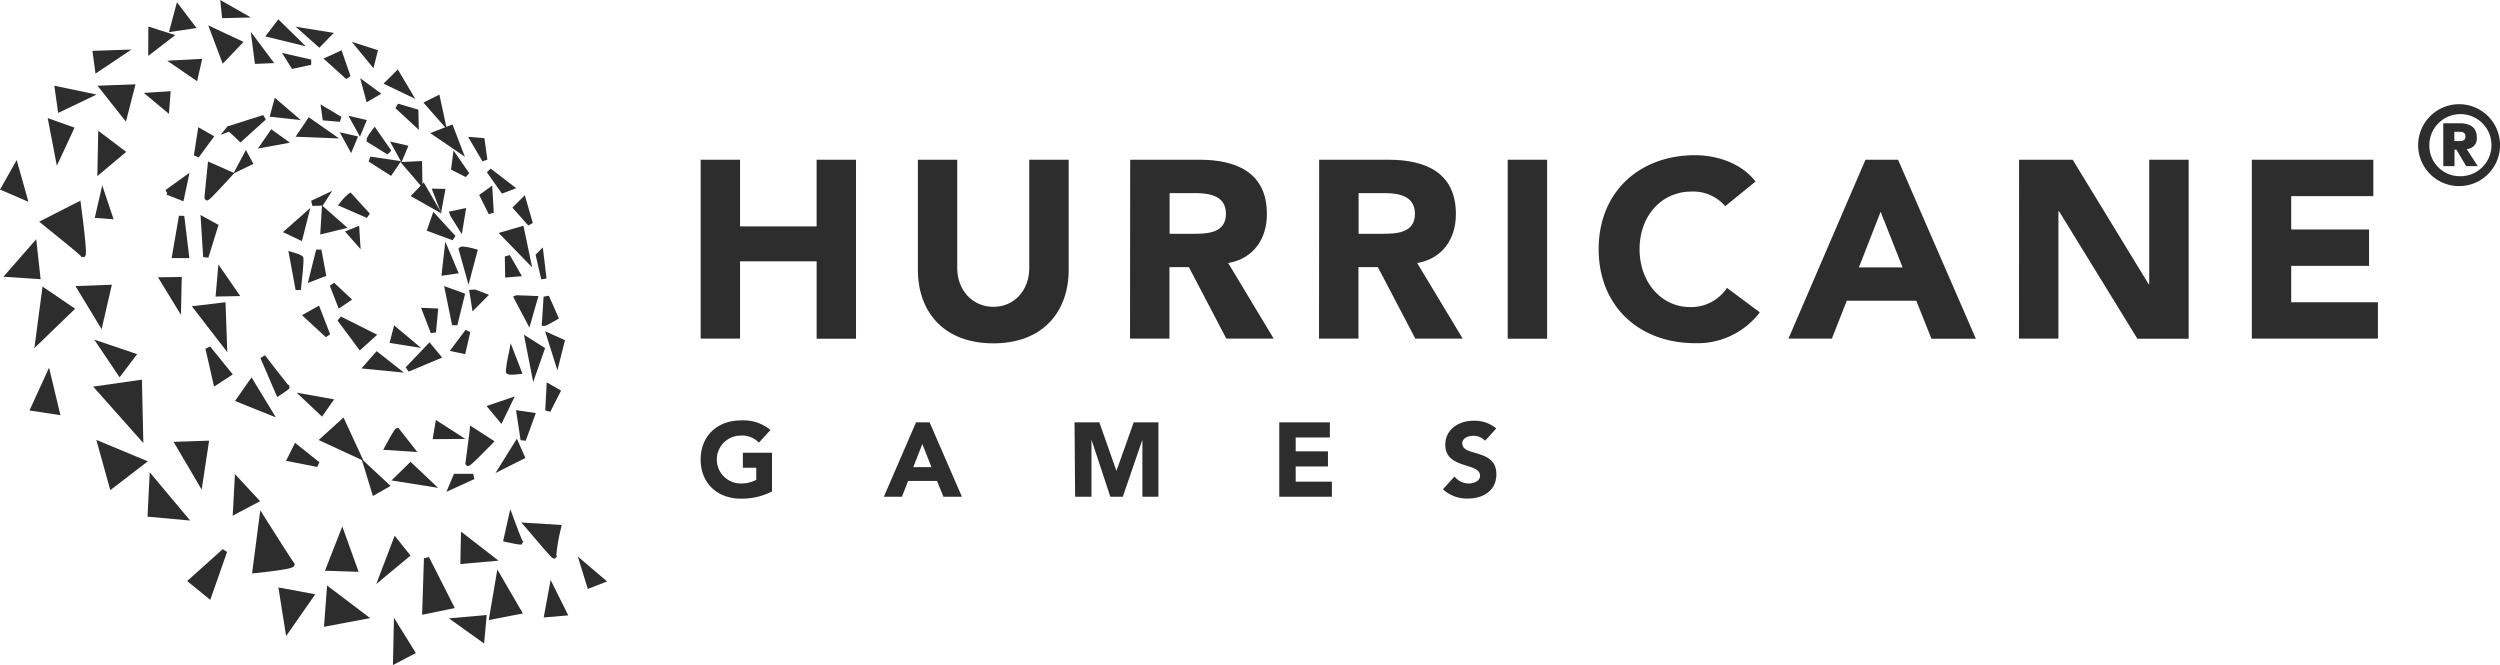 <svg xmlns="http://www.w3.org/2000/svg" viewBox="0 0 474.88 126.33"><defs><style>.cls-1{fill:#2d2d2d;}</style></defs><g id="Layer_2" data-name="Layer 2"><g id="Layer_1-2" data-name="Layer 1"><path class="cls-1" d="M133.09,30.34h7.48V43h14.55V30.34h7.48v34h-7.48V49.64H140.57V64.32h-7.48Z"/><path class="cls-1" d="M203,51.22c0,8-4.9,14-14.3,14s-14.35-5.95-14.35-14V30.34h7.48V50.93c0,4.18,2.88,7.35,6.87,7.35s6.81-3.17,6.81-7.35V30.34H203Z"/><path class="cls-1" d="M214.68,30.34h13.15c7,0,12.82,2.4,12.82,10.32,0,4.75-2.55,8.45-7.35,9.31l8.64,14.35h-9l-7.11-13.58h-3.69V64.32h-7.49Zm7.49,14.07h4.41c2.74,0,6.29-.1,6.29-3.8,0-3.4-3.07-3.93-5.81-3.93h-4.89Z"/><path class="cls-1" d="M250.58,30.34h13.15c7,0,12.82,2.4,12.82,10.32,0,4.75-2.55,8.45-7.35,9.31l8.64,14.35h-9l-7.11-13.58h-3.69V64.32h-7.49Zm7.49,14.07h4.42c2.73,0,6.28-.1,6.28-3.8,0-3.4-3.07-3.93-5.81-3.93h-4.89Z"/><path class="cls-1" d="M286.39,30.34h7.49v34h-7.49Z"/><path class="cls-1" d="M327.71,39.17a8,8,0,0,0-6.43-2.78c-5.66,0-9.84,4.61-9.84,10.94s4.18,11,9.6,11a8.15,8.15,0,0,0,7-3.65l6.24,4.65A14.86,14.86,0,0,1,322,65.19c-10.61,0-18.33-7-18.33-17.86S311.39,29.48,322,29.48c3.79,0,8.59,1.3,11.47,5Z"/><path class="cls-1" d="M354.35,30.34h6.19l14.78,34h-8.44L364,57.12h-13.2l-2.83,7.2h-8.25Zm2.88,9.89L353.1,50.79h8.3Z"/><path class="cls-1" d="M383.53,30.34h10.18L408.15,54h.1V30.34h7.49v34H406L391.12,40.13H391V64.32h-7.49Z"/><path class="cls-1" d="M427.74,30.34h23.08v6.91h-15.6v6.34H450V50.5H435.22v6.91h16.47v6.91H427.74Z"/><path class="cls-1" d="M467.1,19.79a7.78,7.78,0,1,1-7.77,7.78A7.8,7.8,0,0,1,467.1,19.79Zm0,13.68a5.9,5.9,0,1,0-5.64-5.9A5.79,5.79,0,0,0,467.1,33.47Zm-3-10.06H467c.87,0,3.47,0,3.47,2.64a2,2,0,0,1-1.91,2.27l2.1,3.24h-2.2l-1.86-3.13h-.36v3.13h-2.13Zm2.11,3.39h.86c.5,0,1.25,0,1.25-.88s-.75-.88-1.25-.88h-.86Z"/><path class="cls-1" d="M105.23,106.09c-.31,0-.37,0-5.41-5.93L99,99.25l7.7.47-.13.58a36.16,36.16,0,0,0-.9,5.11l.13.25-.17.18-.15.25Z"/><path class="cls-1" d="M100.2,99.83s5.25,6.17,5,5.73.88-5.37.88-5.37Z"/><path class="cls-1" d="M98.73,103.44c-.33,0-2-.35-2.67-.5l-.5-.11,1.37-6.12.6,1.62c.7,1.91,1.52,4.06,1.65,4.31l.26.23-.2.24-.13.32Z"/><path class="cls-1" d="M97.05,98.51l-.88,3.93a24.5,24.5,0,0,0,2.59.48C98.63,102.8,97.05,98.51,97.05,98.51Z"/><polygon class="cls-1" points="109.75 105.7 115.32 110.45 111.66 111.87 109.75 105.7"/><polygon class="cls-1" points="110.75 107.23 111.98 111.2 114.34 110.28 110.75 107.23"/><polygon class="cls-1" points="104.59 110.16 107.94 116.89 103.28 117.29 104.59 110.16"/><polygon class="cls-1" points="104.82 111.75 103.9 116.72 107.15 116.45 104.82 111.75"/><polygon class="cls-1" points="94.47 108.17 99.32 116.52 92.84 117.78 94.47 108.17"/><polygon class="cls-1" points="94.74 109.64 93.47 117.14 98.52 116.16 94.74 109.64"/><polygon class="cls-1" points="87.57 100.98 94.7 106.5 87.44 107.14 87.57 100.98"/><polygon class="cls-1" points="88.06 102 87.96 106.58 93.36 106.11 88.06 102"/><polygon class="cls-1" points="85.27 117.46 92.45 116.82 91.96 122.24 85.27 117.46"/><polygon class="cls-1" points="86.68 117.84 91.89 117.38 91.53 121.31 86.68 117.84"/><polygon class="cls-1" points="80.53 106.04 81.49 105.82 86.39 115.5 80.18 116.78 80.53 106.04"/><polygon class="cls-1" points="81.04 106.05 80.71 116.15 85.63 115.14 81.04 106.05"/><polygon class="cls-1" points="74.97 101.76 77.98 105.53 71.47 110.94 74.97 101.76"/><polygon class="cls-1" points="75.13 102.78 77.27 105.45 72.64 109.31 75.13 102.78"/><polygon class="cls-1" points="74.83 117.34 78.99 124.04 74.64 126.33 74.83 117.34"/><polygon class="cls-1" points="75.3 119.07 75.17 125.48 78.27 123.85 75.3 119.07"/><polygon class="cls-1" points="62.13 111.22 70.31 117.41 61.54 119.06 62.13 111.22"/><polygon class="cls-1" points="62.57 112.19 62.1 118.44 69.09 117.13 62.57 112.19"/><polygon class="cls-1" points="61.73 108.41 65.02 100 68.12 108.62 61.73 108.41"/><polygon class="cls-1" points="65 101.45 62.47 107.93 67.39 108.09 65 101.45"/><path class="cls-1" d="M49.44,96.93l.75,1.19c2.11,3.34,5.35,8.43,5.62,8.76l.19.24-.1.32c-.13.32-.27.68-7.38,1.42l-.64.07Z"/><path class="cls-1" d="M49.76,98.4l-1.3,10s7.29-.77,7-1.15S49.76,98.4,49.76,98.4Z"/><polygon class="cls-1" points="52.88 111.58 59.88 112.89 54.35 120.82 52.88 111.58"/><polygon class="cls-1" points="53.49 112.21 59.01 113.24 54.66 119.49 53.49 112.21"/><polygon class="cls-1" points="35.55 110.37 42.31 104.31 43.13 104.85 39.94 113.95 35.55 110.37"/><polygon class="cls-1" points="42.65 104.69 36.33 110.35 39.7 113.1 42.65 104.69"/><polygon class="cls-1" points="44.63 90.06 49.41 95.2 44.2 97.95 44.63 90.06"/><polygon class="cls-1" points="45.07 91.29 44.76 97.08 48.58 95.06 45.07 91.29"/><polygon class="cls-1" points="28.02 98.14 28.44 89.71 36.12 98.88 28.02 98.14"/><polygon class="cls-1" points="28.88 91.03 28.56 97.68 34.94 98.26 28.88 91.03"/><polygon class="cls-1" points="32.97 83.93 39.72 83.7 38.31 93 32.97 83.93"/><polygon class="cls-1" points="33.84 84.41 39.12 84.22 38.02 91.5 33.84 84.41"/><polygon class="cls-1" points="17.7 73.44 26.96 72.11 27.23 84.16 17.7 73.44"/><polygon class="cls-1" points="18.71 73.81 26.47 72.7 26.69 82.79 18.71 73.81"/><polygon class="cls-1" points="5.6 77.97 9.32 69.84 11.48 78.87 5.6 77.97"/><polygon class="cls-1" points="9.17 71.39 6.35 77.56 10.81 78.25 9.17 71.39"/><polygon class="cls-1" points="17.9 64.51 26.05 67.27 22.72 71.67 17.9 64.51"/><polygon class="cls-1" points="19.16 65.48 22.75 70.79 25.22 67.53 19.16 65.48"/><polygon class="cls-1" points="18.3 83.56 28.08 87.63 20.95 93.1 18.3 83.56"/><polygon class="cls-1" points="19.07 84.43 21.24 92.23 27.07 87.76 19.07 84.43"/><polygon class="cls-1" points="8.08 54.43 14.27 58.65 6.53 66.12 8.08 54.43"/><polygon class="cls-1" points="8.47 55.31 13.47 58.72 7.22 64.74 8.47 55.31"/><polygon class="cls-1" points="14.33 54.34 21.25 54.08 19.3 62.53 14.33 54.34"/><polygon class="cls-1" points="15.21 54.82 20.6 54.61 19.09 61.19 15.21 54.82"/><polygon class="cls-1" points="0.65 52.57 6.88 45.44 7.72 53.04 0.65 52.57"/><polygon class="cls-1" points="1.71 52.13 7.15 52.49 6.51 46.65 1.71 52.13"/><path class="cls-1" d="M15.52,48.83l-.19-.22c-.34-.41-4.64-3.9-7.27-6l-.62-.5,7.84-4,.09.72c1.23,9.32,1,9.63.79,9.83l-.15.17h-.49Z"/><path class="cls-1" d="M8.38,42.2l6.49-3.32s1.31,10,.86,9.42S8.38,42.2,8.38,42.2Z"/><polygon class="cls-1" points="18 41.4 19.42 35.21 21.58 41.65 18 41.4"/><polygon class="cls-1" points="19.51 37.08 18.63 40.93 20.86 41.09 19.51 37.08"/><polygon class="cls-1" points="0 36.01 3.17 30.4 5.4 38.33 0 36.01"/><polygon class="cls-1" points="3.01 31.72 0.72 35.77 4.63 37.44 3.01 31.72"/><polygon class="cls-1" points="9.06 22.43 14.16 24.25 10.8 31.48 9.06 22.43"/><polygon class="cls-1" points="9.73 23.21 11.01 29.84 13.47 24.54 9.73 23.21"/><polygon class="cls-1" points="18.66 24.84 23.97 28.85 18.49 33.45 18.66 24.84"/><polygon class="cls-1" points="19.15 25.85 23.16 28.87 19.02 32.34 19.15 25.85"/><polygon class="cls-1" points="18.52 16.28 25.74 16.02 23.92 23.11 18.52 16.28"/><polygon class="cls-1" points="19.54 16.75 23.68 21.99 25.08 16.55 19.54 16.75"/><polygon class="cls-1" points="17.56 9.66 24.96 9.41 18.14 13.98 17.56 9.66"/><polygon class="cls-1" points="23.2 9.98 18.14 10.15 18.54 13.11 23.2 9.98"/><polygon class="cls-1" points="10.32 16.28 18.35 17.96 11.05 21.45 10.32 16.28"/><polygon class="cls-1" points="10.93 16.93 11.46 20.69 16.77 18.15 10.93 16.93"/><polygon class="cls-1" points="28.18 5.04 33.29 6.67 28.15 10.62 28.18 5.04"/><polygon class="cls-1" points="28.69 5.73 28.66 9.58 32.21 6.86 28.69 5.73"/><polygon class="cls-1" points="27.32 17.65 32.42 17.32 32.09 21.63 27.32 17.65"/><polygon class="cls-1" points="28.62 18.08 31.66 20.61 31.87 17.87 28.62 18.08"/><polygon class="cls-1" points="31.76 11.53 38.41 11.17 37.44 15.43 31.76 11.53"/><polygon class="cls-1" points="33.28 11.95 37.11 14.59 37.77 11.71 33.28 11.95"/><polygon class="cls-1" points="47.63 6.03 52.08 11.98 48.42 12.14 47.63 6.03"/><polygon class="cls-1" points="48.38 7.88 48.86 11.61 51.1 11.51 48.38 7.88"/><polygon class="cls-1" points="41.84 0 47.66 3.32 42.19 3.45 41.84 0"/><polygon class="cls-1" points="42.45 0.93 42.65 2.93 45.82 2.86 42.45 0.93"/><polygon class="cls-1" points="33.61 0.42 37.34 5.33 32.09 6.1 33.61 0.42"/><polygon class="cls-1" points="33.83 1.55 32.78 5.48 36.41 4.95 33.83 1.55"/><polygon class="cls-1" points="39.56 4.82 46.26 7.96 42.3 12.1 39.56 4.82"/><polygon class="cls-1" points="40.48 5.81 45.4 8.12 42.49 11.16 40.48 5.81"/><polygon class="cls-1" points="53.57 10.05 59.12 11.32 59.11 12.31 55.47 13.09 53.57 10.05"/><polygon class="cls-1" points="54.65 10.82 55.72 12.52 59 11.82 54.65 10.82"/><polygon class="cls-1" points="50.4 6.92 52.87 3.67 58.1 8.8 50.4 6.92"/><polygon class="cls-1" points="52.92 4.44 51.27 6.61 56.42 7.87 52.92 4.44"/><polygon class="cls-1" points="56.18 5.08 63.41 6.25 60.65 9.07 56.18 5.08"/><polygon class="cls-1" points="62.35 6.6 60.63 8.37 57.82 5.86 62.35 6.6"/><polygon class="cls-1" points="61.45 11.13 64.88 9.55 66.58 14.46 65.76 15.01 61.45 11.13"/><polygon class="cls-1" points="64.58 10.25 62.37 11.27 66.1 14.63 64.58 10.25"/><polygon class="cls-1" points="66.82 7.95 71.8 9.54 70.94 12.96 66.82 7.95"/><polygon class="cls-1" points="68.31 8.96 71.19 9.88 70.69 11.86 68.31 8.96"/><polygon class="cls-1" points="68.41 14.84 72.43 17.8 69.64 19.43 68.41 14.84"/><polygon class="cls-1" points="69.96 18.65 71.5 17.75 69.28 16.11 69.96 18.65"/><polygon class="cls-1" points="72.85 15.89 75.56 13.19 78.89 18.79 72.85 15.89"/><polygon class="cls-1" points="73.72 15.74 75.45 14.01 77.59 17.61 73.72 15.74"/><polygon class="cls-1" points="75.11 20.55 75.6 19.69 79.47 20.83 79.55 24.66 75.11 20.55"/><polygon class="cls-1" points="75.45 20.18 78.97 21.21 79.02 23.48 75.45 20.18"/><polygon class="cls-1" points="80.42 19.48 83.46 17.97 84.88 24.55 80.42 19.48"/><polygon class="cls-1" points="81.23 19.64 83.1 18.71 83.97 22.74 81.23 19.64"/><polygon class="cls-1" points="81.72 25.28 85.95 23.64 88.31 29.78 81.72 25.28"/><polygon class="cls-1" points="82.81 25.4 85.66 24.3 87.25 28.44 82.81 25.4"/><polygon class="cls-1" points="88.91 25.99 92.01 26.24 92.58 30.31 91.64 30.64 88.91 25.99"/><polygon class="cls-1" points="89.84 26.58 91.56 26.72 92.08 30.38 89.84 26.58"/><polygon class="cls-1" points="85.68 32.22 86.14 28.58 89.13 32.89 88.48 33.64 85.68 32.22"/><polygon class="cls-1" points="86.48 29.96 88.71 33.18 86.23 31.93 86.48 29.96"/><polygon class="cls-1" points="91.02 37.03 93.5 35.25 93.79 40.41 92.83 40.67 91.02 37.03"/><polygon class="cls-1" points="91.67 37.19 93.04 36.21 93.28 40.44 91.67 37.19"/><polygon class="cls-1" points="92.48 32.71 93.21 32.02 98.05 35.75 95.34 36.78 92.48 32.71"/><polygon class="cls-1" points="97.02 35.6 95.53 36.16 92.9 32.42 97.02 35.6"/><polygon class="cls-1" points="94.72 44.25 99.43 42.88 101.08 50.79 94.72 44.25"/><polygon class="cls-1" points="95.67 44.5 99.04 43.52 100.23 49.18 95.67 44.5"/><polygon class="cls-1" points="95.89 48.72 96.84 48.45 99.14 52.46 95.96 52.73 95.89 48.72"/><polygon class="cls-1" points="96.4 48.71 96.46 52.18 98.3 52.02 96.4 48.71"/><polygon class="cls-1" points="97.33 39.43 99.69 37.09 101.21 42.36 100.34 42.84 97.33 39.43"/><polygon class="cls-1" points="98.03 39.45 99.43 38.06 100.72 42.5 98.03 39.45"/><polygon class="cls-1" points="101.73 48.37 103.11 47 103.82 52.9 102.81 53.07 101.73 48.37"/><polygon class="cls-1" points="102.29 48.53 102.73 48.1 103.31 52.96 102.29 48.53"/><path class="cls-1" d="M97.45,56.33l.62-.24h.24c.66,0,3.33.13,3.33.13l.64,0-1.72,6Z"/><path class="cls-1" d="M98.17,56.6c.11,0,3.44.13,3.44.13l-1.19,4.14Z"/><path class="cls-1" d="M103.26,56.35l1-.17,1.91,4.31-.39.23c-2,1.16-2.18,1.17-2.3,1.18l-.58,0Z"/><path class="cls-1" d="M103.41,61.4a20.27,20.27,0,0,0,2.08-1.12l-1.72-3.9Z"/><polygon class="cls-1" points="103.54 62.92 107.32 64.62 105.88 70.34 103.54 62.92"/><polygon class="cls-1" points="104.37 63.85 106.72 64.91 105.82 68.47 104.37 63.85"/><polygon class="cls-1" points="99.52 63.58 103.54 66.12 101.28 72.57 99.52 63.58"/><polygon class="cls-1" points="100.25 64.64 102.93 66.34 101.42 70.63 100.25 64.64"/><path class="cls-1" d="M97.22,71.17c-.38,0-1.09,0-1.14-.59A24.07,24.07,0,0,1,96.67,67L97,65.2,99.25,71l-.66.07S97.81,71.17,97.22,71.17Z"/><path class="cls-1" d="M98.53,70.58s-1.92.21-2,0,.59-3.49.59-3.49Z"/><polygon class="cls-1" points="103.57 77.96 103.85 72.63 106.58 74.19 104.53 78.22 103.57 77.96"/><polygon class="cls-1" points="104.32 73.48 105.91 74.39 104.08 77.99 104.32 73.48"/><polygon class="cls-1" points="92.42 77.12 97.77 75.31 95.25 80.53 92.42 77.12"/><polygon class="cls-1" points="96.79 76.18 95.14 79.6 93.29 77.36 96.79 76.18"/><polygon class="cls-1" points="98.89 83.62 98.02 77.91 101.78 78.46 99.87 83.72 98.89 83.62"/><polygon class="cls-1" points="98.62 78.52 101.09 78.87 99.39 83.54 98.62 78.52"/><polygon class="cls-1" points="98.18 83.33 99.8 86.99 94.12 89.85 98.18 83.33"/><polygon class="cls-1" points="98.11 84.42 99.14 86.75 95.51 88.58 98.11 84.42"/><path class="cls-1" d="M88.7,88.5l-.31-.36.82-6.31.09-1,4.64,3-.44.45c-4.12,4.22-4.3,4.22-4.56,4.22Z"/><path class="cls-1" d="M89.73,81.69l3.41,2.23S88.88,88.29,88.93,88l.78-6.09Z"/><polygon class="cls-1" points="82.79 79.77 88.38 83.37 82.18 83.42 82.79 79.77"/><polygon class="cls-1" points="83.17 80.61 82.78 82.91 86.67 82.88 83.17 80.61"/><path class="cls-1" d="M86.24,90l.31,0h3.34l.21,1-5.31,2.43Z"/><path class="cls-1" d="M86.58,90.46c.21,0,3.31,0,3.31,0l-4.11,1.88Z"/><polygon class="cls-1" points="74.36 91.26 77.98 87.72 83.22 92.67 74.36 91.26"/><polygon class="cls-1" points="77.99 88.42 75.44 90.92 81.67 91.91 77.99 88.42"/><path class="cls-1" d="M72.79,85.44l.38-.7c1.73-3.23,1.92-3.3,2.11-3.38l.35-.13,3.64,4.63Z"/><path class="cls-1" d="M75.47,81.84A31.72,31.72,0,0,0,73.61,85l4.56.3Z"/><polygon class="cls-1" points="68.68 87.17 74.19 92.3 70.83 94.22 68.68 87.17"/><polygon class="cls-1" points="69.72 88.83 71.13 93.46 73.34 92.2 69.72 88.83"/><polygon class="cls-1" points="60.53 83.58 65.25 79.3 69.05 87.53 60.53 83.58"/><polygon class="cls-1" points="61.44 83.44 65.08 80.14 68.01 86.49 61.44 83.44"/><polygon class="cls-1" points="54.33 87.53 56.05 84.12 60.67 87.81 60.26 88.7 54.33 87.53"/><polygon class="cls-1" points="56.22 84.91 55.09 87.16 60.36 88.21 56.22 84.91"/><polygon class="cls-1" points="56.35 74.59 63.47 75.86 61.17 79.14 56.35 74.59"/><polygon class="cls-1" points="61.09 78.36 62.59 76.22 57.94 75.39 61.09 78.36"/><path class="cls-1" d="M49.46,68l.87-.51c1.49,1.93,3.87,5,4.39,5.61l.17,0,.08.34c.09.4,0,.44-1.81,1.65l-.5.34Z"/><path class="cls-1" d="M52.88,74.65s1.67-1.11,1.59-1.13-4.54-5.77-4.54-5.77Z"/><polygon class="cls-1" points="44.64 76.17 47.78 71.68 52.4 79.28 44.64 76.17"/><polygon class="cls-1" points="47.75 72.61 45.43 75.94 51.17 78.24 47.75 72.61"/><polygon class="cls-1" points="39.02 66.24 39.91 65.81 44.22 71.12 40.66 73.44 39.02 66.24"/><polygon class="cls-1" points="40.99 72.62 43.47 71 39.51 66.13 40.99 72.62"/><polygon class="cls-1" points="36.44 58.17 42.84 57.41 43.17 66.89 36.44 58.17"/><polygon class="cls-1" points="37.39 58.57 42.35 57.98 42.6 65.33 37.39 58.57"/><polygon class="cls-1" points="30.01 52.67 34.53 52.61 34.37 59.81 30.01 52.67"/><polygon class="cls-1" points="34.01 53.13 33.9 58.07 30.91 53.16 34.01 53.13"/><polygon class="cls-1" points="41.48 50.23 45.64 56.24 40.95 56.33 41.48 50.23"/><polygon class="cls-1" points="41.86 51.68 41.51 55.81 44.68 55.75 41.86 51.68"/><polygon class="cls-1" points="32.6 49.02 33.99 40.98 35 41.01 35.97 49.03 32.6 49.02"/><polygon class="cls-1" points="33.21 48.51 35.39 48.52 34.49 41.07 33.21 48.51"/><polygon class="cls-1" points="38.59 48.83 38.09 40.84 41.51 42.72 39.58 48.95 38.59 48.83"/><polygon class="cls-1" points="38.66 41.73 40.9 42.96 39.09 48.8 38.66 41.73"/><path class="cls-1" d="M34.26,38c-1.11-.44-2.38-.92-2.58-1l.05-.36-.29-.55L36,32.82l-1.16,5.43Z"/><path class="cls-1" d="M31.74,36.57c.11,0,2.7,1,2.7,1L35.19,34Z"/><path class="cls-1" d="M39.15,38.07l-.31-.35,0-.25c0-.24.38-3.78.6-6.1l.07-.7,5,2.21-.48.52c-4.24,4.67-4.44,4.67-4.71,4.67Z"/><path class="cls-1" d="M40,31.42l3.73,1.64s-4.39,4.83-4.34,4.49S40,31.42,40,31.42Z"/><polygon class="cls-1" points="36.83 29.52 37.66 24.16 40.7 25.9 37.74 29.9 36.83 29.52"/><polygon class="cls-1" points="37.33 29.6 39.95 26.06 38.05 24.97 37.33 29.6"/><path class="cls-1" d="M45.33,26.73c-.69-.67-1.51-1.44-1.86-1.72l-1.58.6,1.38-1.67h.17L50,21.85l.49.86-4.82,4.36Z"/><path class="cls-1" d="M43.51,24.45a17.13,17.13,0,0,1,2.17,1.92l4.47-4Z"/><polygon class="cls-1" points="46.71 28.49 48.14 31.13 44.33 32.96 46.71 28.49"/><polygon class="cls-1" points="46.71 29.56 45.51 31.83 47.44 30.9 46.71 29.56"/><polygon class="cls-1" points="51.52 24.55 55.07 27.1 48.99 28.22 51.52 24.55"/><polygon class="cls-1" points="50.11 27.5 53.8 26.82 51.64 25.27 50.11 27.5"/><polygon class="cls-1" points="51.22 22.16 52.2 18.57 57.15 22.82 51.22 22.16"/><polygon class="cls-1" points="52.48 19.48 51.87 21.72 55.57 22.13 52.48 19.48"/><polygon class="cls-1" points="61.31 22.86 60.88 19.83 64.86 22.2 64.56 23.14 61.31 22.86"/><polygon class="cls-1" points="61.54 20.81 61.76 22.39 64.6 22.64 61.54 20.81"/><polygon class="cls-1" points="56.15 25.97 58.65 22.27 64.41 26.3 56.15 25.97"/><polygon class="cls-1" points="58.78 22.98 57.08 25.5 62.7 25.73 58.78 22.98"/><polygon class="cls-1" points="64.53 25.12 68.02 25.93 66.7 29.08 64.53 25.12"/><polygon class="cls-1" points="65.52 25.87 66.64 27.91 67.32 26.29 65.52 25.87"/><polygon class="cls-1" points="74.08 26.88 77.58 27.69 76.26 30.84 74.08 26.88"/><polygon class="cls-1" points="75.07 27.63 76.19 29.67 76.88 28.05 75.07 27.63"/><polygon class="cls-1" points="66.19 22 69.68 22.81 68.37 25.96 66.19 22"/><polygon class="cls-1" points="67.18 22.75 68.3 24.8 68.98 23.17 67.18 22.75"/><path class="cls-1" d="M73.6,29.34,69.83,27l-.19-.12,0-.26c0-.17-.08-.47,1.1-2l.43-.55,3.16,4.53Z"/><path class="cls-1" d="M71.1,25s-1.18,1.52-1,1.64,3.76,2.32,3.76,2.32Z"/><polygon class="cls-1" points="70.01 30.68 70.36 29.75 76.18 30.62 74.28 33.41 70.01 30.68"/><polygon class="cls-1" points="75.31 31 74.14 32.72 70.28 30.25 75.31 31"/><polygon class="cls-1" points="76.08 30.79 80.17 30.59 80.25 35.66 76.08 30.79"/><polygon class="cls-1" points="77.14 31.25 79.67 31.12 79.72 34.26 77.14 31.25"/><polygon class="cls-1" points="78.01 37.25 80.48 34.65 83.93 40.59 78.01 37.25"/><polygon class="cls-1" points="78.83 37.13 80.39 35.49 82.55 39.23 78.83 37.13"/><polygon class="cls-1" points="82 35.83 84.62 35.88 83.78 40.44 82 35.83"/><polygon class="cls-1" points="82.75 36.35 84.01 36.38 83.61 38.58 82.75 36.35"/><polygon class="cls-1" points="81.06 43.82 82.31 40.24 86.52 44.82 85.97 45.64 81.06 43.82"/><polygon class="cls-1" points="82.51 41.22 81.71 43.52 86.15 45.17 82.51 41.22"/><polygon class="cls-1" points="85.64 41.16 85.47 40.76 85.26 40.21 88.55 39.5 87.73 44.49 85.64 41.16"/><polygon class="cls-1" points="85.95 40.58 87.93 40.16 87.44 43.09 86.07 40.89 85.95 40.58"/><path class="cls-1" d="M87.08,47.24l.21-.21a.85.85,0,0,1,.61-.2,12.47,12.47,0,0,1,2.38.47l.48.13L89,54.08Z"/><path class="cls-1" d="M87.65,47.39c.25-.24,2.49.39,2.49.39L89,52.14Z"/><polygon class="cls-1" points="84.59 45.9 87.13 51.91 83.85 52.39 84.59 45.9"/><polygon class="cls-1" points="86.4 51.5 84.43 51.79 84.88 47.88 86.4 51.5"/><polygon class="cls-1" points="85.88 61.77 84.36 54.34 88.35 55.79 86.87 61.79 85.88 61.77"/><polygon class="cls-1" points="85.05 55.13 87.74 56.11 86.37 61.67 85.05 55.13"/><polygon class="cls-1" points="89.11 55.07 90.24 54.99 92.88 56 89.76 59.14 89.11 55.07"/><polygon class="cls-1" points="90.16 55.51 91.97 56.2 90.11 58.07 89.71 55.54 90.16 55.51"/><polygon class="cls-1" points="85.44 66.66 88.43 62.66 89.33 63.08 88.37 67.27 85.44 66.66"/><polygon class="cls-1" points="88.84 62.96 86.33 66.33 87.99 66.67 88.84 62.96"/><polygon class="cls-1" points="79.98 58.47 83.24 58.6 82.82 63.14 81.84 63.28 79.98 58.47"/><polygon class="cls-1" points="80.73 59.01 82.68 59.09 82.31 63.1 80.73 59.01"/><polygon class="cls-1" points="77.06 69.77 81.59 65.02 83.99 67.92 77.63 70.59 77.06 69.77"/><polygon class="cls-1" points="81.56 65.78 83.16 67.72 77.43 70.12 81.56 65.78"/><polygon class="cls-1" points="68.66 69.99 71.54 66.7 76.73 70.78 68.66 69.99"/><polygon class="cls-1" points="71.6 67.39 69.69 69.58 75.05 70.11 71.6 67.39"/><polygon class="cls-1" points="74 65.14 74.86 61.81 79.99 66.09 74 65.14"/><polygon class="cls-1" points="75.15 62.71 74.63 64.72 78.25 65.3 75.15 62.71"/><polygon class="cls-1" points="64.11 60.88 64.75 60.12 71.65 63.59 68.34 66.57 64.11 60.88"/><polygon class="cls-1" points="70.75 63.71 68.41 65.82 64.52 60.58 70.75 63.71"/><polygon class="cls-1" points="57.36 59.87 60.6 58.05 62.71 63.49 61.89 64.05 57.36 59.87"/><polygon class="cls-1" points="60.34 58.78 58.22 59.97 62.23 63.68 60.34 58.78"/><polygon class="cls-1" points="62.65 54.27 63.47 53.71 66.88 56.9 64.34 58.63 62.65 54.27"/><polygon class="cls-1" points="63.13 54.08 64.58 57.85 66.07 56.84 63.13 54.08"/><polygon class="cls-1" points="60.06 47.39 61.05 47.42 61.98 52.4 58.47 53.75 60.06 47.39"/><polygon class="cls-1" points="60.55 47.51 59.2 52.92 61.4 52.07 60.55 47.51"/><path class="cls-1" d="M54.78,47.68l.78.22c1.73.49,1.91.77,2,.9s.27.4-.41,6.28l-1,0Z"/><path class="cls-1" d="M55.42,48.39a6.85,6.85,0,0,1,1.71.68c.16.25-.5,6-.5,6Z"/><polygon class="cls-1" points="53.74 44.09 58.95 39.5 57.35 45.8 53.74 44.09"/><polygon class="cls-1" points="54.66 43.97 57.01 45.07 58.05 40.97 54.66 43.97"/><polygon class="cls-1" points="61.16 39.01 66 43.28 60.83 44.54 61.16 39.01"/><polygon class="cls-1" points="61.6 40.08 61.38 43.88 64.93 43.02 61.6 40.08"/><polygon class="cls-1" points="59.11 38.14 63.1 36.25 61.3 39.06 59.34 39.11 59.11 38.14"/><polygon class="cls-1" points="59.33 38.6 61.02 38.56 61.71 37.47 59.33 38.6"/><path class="cls-1" d="M64.19,39l.43-.52a10.18,10.18,0,0,1,1.64-1.72l.35-.18,3.64,4-.57.81Z"/><path class="cls-1" d="M66.5,37.25A12.43,12.43,0,0,0,65,38.84l4.87,2.08Z"/><polygon class="cls-1" points="65.53 43.97 68.22 42.88 68.5 47.34 65.53 43.97"/><polygon class="cls-1" points="67.76 43.61 66.39 44.17 67.9 45.88 67.76 43.61"/><path class="cls-1" d="M146.64,93.36a12.63,12.63,0,0,1-5.93,1.36c-4.41,0-7.62-2.9-7.62-7.43s3.21-7.43,7.62-7.43a8,8,0,0,1,5.64,1.82l-2.2,2.4a4.36,4.36,0,0,0-3.44-1.34,4.55,4.55,0,0,0,0,9.1,6.24,6.24,0,0,0,2.94-.69v-2.3h-2.54V86h5.53Z"/><path class="cls-1" d="M174,80.22h2.58l6.14,14.14h-3.51l-1.22-3H172.5l-1.18,3h-3.43Zm1.2,4.12-1.72,4.39h3.45Z"/><path class="cls-1" d="M204.11,80.22h4.71l3.25,9.23h0l3.28-9.23h4.69V94.36H217V83.52h0l-3.72,10.84h-2.37l-3.58-10.84h0V94.36h-3.11Z"/><path class="cls-1" d="M243,80.22h9.61V83.1h-6.49v2.63h6.13v2.88h-6.13v2.88H253v2.87H243Z"/><path class="cls-1" d="M282.09,83.72a3,3,0,0,0-2.24-.94c-.88,0-2.09.4-2.09,1.45,0,2.57,6.48.92,6.48,5.85,0,3.13-2.52,4.62-5.42,4.62a6.68,6.68,0,0,1-4.73-1.76l2.2-2.43a3.43,3.43,0,0,0,2.7,1.33c1,0,2.15-.47,2.15-1.47,0-2.58-6.6-1.19-6.6-5.88,0-3,2.61-4.57,5.37-4.57a6.37,6.37,0,0,1,4.31,1.47Z"/></g></g></svg>